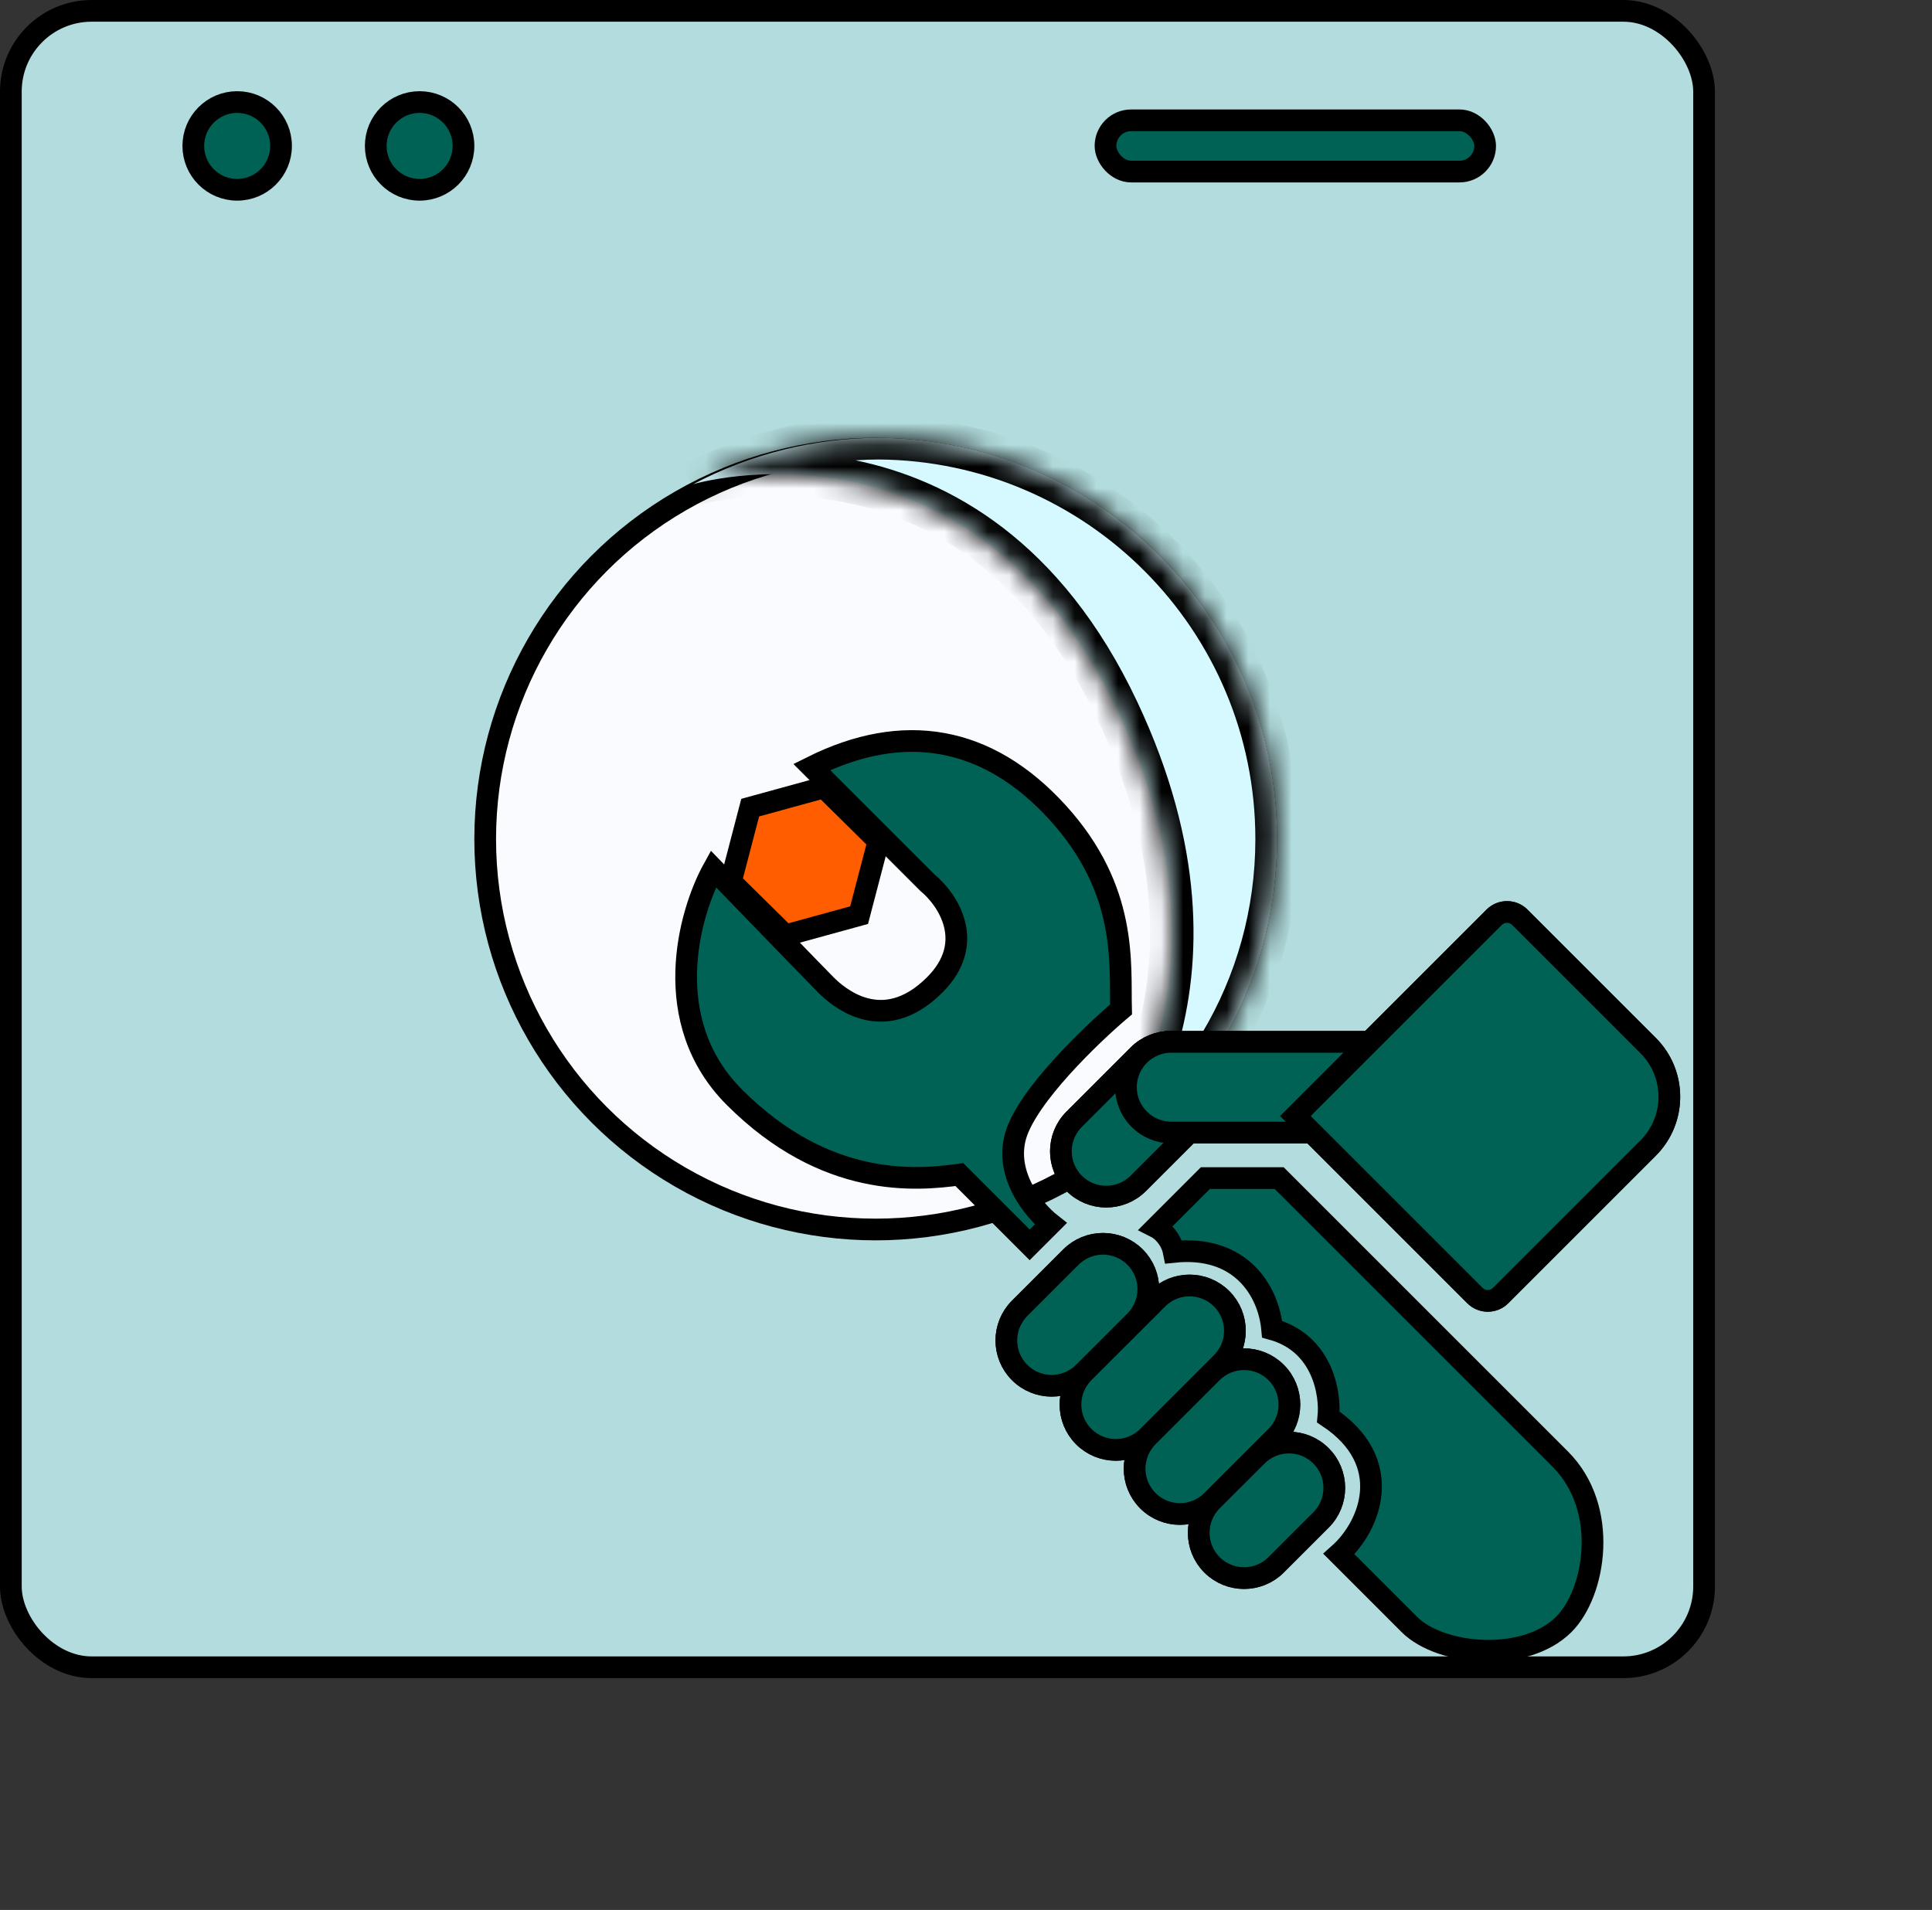 <svg width="89" height="88" viewBox="0 0 89 88" fill="none" xmlns="http://www.w3.org/2000/svg">
<rect x="0" y="0" width="89" height="88" fill="#333333" stroke="none"/>
<rect x="0.5" y="0.5" width="78" height="76.319" rx="3.719" fill="#B2DCDD" stroke="black"/>
<circle cx="40.34" cy="38.66" r="17.989" fill="#FAFBFF" stroke="black"/>
<circle cx="10.926" cy="6.723" r="2.021" fill="#006255" stroke="black"/>
<circle cx="19.33" cy="6.723" r="2.021" fill="#006255" stroke="black"/>
<mask id="path-5-inside-1_4828_2630" fill="white">
<path fill-rule="evenodd" clip-rule="evenodd" d="M49.478 54.737C55.063 51.556 58.83 45.547 58.83 38.66C58.83 28.489 50.617 20.236 40.462 20.171C37.516 20.187 34.589 20.907 31.936 22.308C31.936 22.308 44.767 18.489 51.491 32.777C57.489 45.524 50.956 53.225 49.478 54.737Z"/>
</mask>
<path fill-rule="evenodd" clip-rule="evenodd" d="M49.478 54.737C55.063 51.556 58.83 45.547 58.83 38.66C58.83 28.489 50.617 20.236 40.462 20.171C37.516 20.187 34.589 20.907 31.936 22.308C31.936 22.308 44.767 18.489 51.491 32.777C57.489 45.524 50.956 53.225 49.478 54.737Z" fill="#D6F9FF"/>
<path d="M49.478 54.737L48.763 54.038L49.973 55.606L49.478 54.737ZM40.462 20.171L40.468 19.171L40.456 19.171L40.462 20.171ZM31.936 22.308L31.469 21.423L32.221 23.266L31.936 22.308ZM51.491 32.777L50.586 33.203V33.203L51.491 32.777ZM57.83 38.66C57.83 45.173 54.269 50.857 48.983 53.868L49.973 55.606C55.858 52.254 59.83 45.921 59.83 38.66H57.83ZM40.455 21.171C50.062 21.232 57.83 29.039 57.83 38.66H59.83C59.83 27.939 51.173 19.239 40.468 19.171L40.455 21.171ZM40.456 19.171C37.352 19.188 34.266 19.947 31.469 21.423L32.403 23.192C34.913 21.868 37.681 21.186 40.468 21.171L40.456 19.171ZM31.936 22.308C32.221 23.266 32.221 23.266 32.22 23.266C32.22 23.266 32.22 23.267 32.22 23.267C32.219 23.267 32.219 23.267 32.219 23.267C32.219 23.267 32.22 23.266 32.222 23.266C32.225 23.265 32.231 23.263 32.24 23.261C32.259 23.256 32.289 23.247 32.33 23.237C32.412 23.216 32.539 23.185 32.706 23.15C33.041 23.08 33.533 22.992 34.148 22.929C35.381 22.802 37.09 22.773 38.991 23.164C42.748 23.935 47.366 26.359 50.586 33.203L52.396 32.351C48.892 24.907 43.733 22.096 39.393 21.205C37.246 20.764 35.327 20.797 33.944 20.939C33.251 21.011 32.689 21.11 32.295 21.193C32.098 21.234 31.943 21.272 31.834 21.299C31.779 21.313 31.737 21.325 31.706 21.333C31.691 21.338 31.678 21.341 31.669 21.344C31.665 21.345 31.661 21.346 31.658 21.347C31.656 21.348 31.655 21.348 31.654 21.348C31.653 21.349 31.652 21.349 31.652 21.349C31.651 21.349 31.651 21.349 31.936 22.308ZM50.586 33.203C53.483 39.359 53.328 44.222 52.327 47.693C51.32 51.19 49.431 53.355 48.763 54.038L50.193 55.436C51.003 54.607 53.12 52.165 54.249 48.247C55.385 44.303 55.497 38.941 52.396 32.351L50.586 33.203Z" fill="black" mask="url(#path-5-inside-1_4828_2630)"/>
<rect x="50.926" y="5.543" width="17.489" height="2.362" rx="1.181" fill="#006255" stroke="black"/>
<path d="M64.917 74.842C66.374 76.299 70.259 76.623 72.04 74.842C73.497 73.385 74.145 69.499 71.878 67.233L58.927 54.281H55.527L53.261 56.548C53.476 56.656 53.941 57.033 54.07 57.681C57.146 57.357 58.441 59.462 58.603 61.243C60.934 61.89 61.301 64.211 61.193 65.29C64.302 67.362 63.136 70.309 61.679 71.604L64.917 74.842Z" fill="#006255" stroke="black"/>
<path d="M42.737 40.682L37.395 35.34C41.604 33.235 45.489 33.883 48.727 37.444C51.965 41.006 51.588 44.406 51.642 46.51C50.239 47.697 47.303 50.525 46.785 52.338C46.267 54.152 47.648 55.792 48.404 56.386L47.432 57.357L44.194 54.119C42.198 54.389 38.043 54.767 33.833 50.558C30.336 47.061 31.729 42.085 32.862 40.035C34.427 41.653 37.654 44.988 38.043 45.377C38.528 45.863 40.633 47.805 43.061 45.377C45.004 43.434 43.655 41.438 42.737 40.682Z" fill="#006255" stroke="black"/>
<path d="M49.924 63.237L52.288 60.874C53.103 60.059 53.103 58.736 52.288 57.92C51.472 57.105 50.149 57.105 49.334 57.92L46.97 60.283C46.155 61.099 46.155 62.422 46.97 63.237C47.786 64.053 49.109 64.053 49.924 63.237ZM49.924 63.237L53.322 59.84C54.137 59.025 55.46 59.025 56.276 59.84C57.091 60.656 57.091 61.979 56.276 62.794L52.878 66.192M49.924 63.237C49.109 64.053 49.109 65.376 49.924 66.192C50.74 67.007 52.063 67.007 52.878 66.192M52.878 66.192L55.832 63.237C56.648 62.422 57.971 62.422 58.786 63.237C59.602 64.053 59.602 65.376 58.786 66.192L55.832 69.145M52.878 66.192C52.063 67.007 52.063 68.33 52.878 69.145C53.694 69.961 55.017 69.961 55.832 69.145M55.832 69.145L57.9 67.078C58.716 66.262 60.038 66.262 60.854 67.078C61.67 67.893 61.67 69.216 60.854 70.032L58.786 72.1C57.971 72.915 56.648 72.915 55.832 72.1C55.017 71.284 55.017 69.961 55.832 69.145Z" stroke="black"/>
<path d="M46.97 63.237C46.155 62.422 46.155 61.099 46.97 60.283L49.334 57.92C50.149 57.105 51.472 57.105 52.288 57.92C53.103 58.736 53.103 60.059 52.288 60.874L49.924 63.237C49.109 64.053 47.786 64.053 46.97 63.237Z" fill="#006255"/>
<path d="M49.924 66.192C49.109 65.376 49.109 64.053 49.924 63.237L53.322 59.84C54.137 59.025 55.46 59.025 56.276 59.84C57.091 60.656 57.091 61.979 56.276 62.794L52.878 66.192C52.063 67.007 50.74 67.007 49.924 66.192Z" fill="#006255"/>
<path d="M52.878 69.145C52.063 68.33 52.063 67.007 52.878 66.192L55.832 63.237C56.648 62.422 57.971 62.422 58.786 63.237C59.602 64.053 59.602 65.376 58.786 66.192L55.832 69.145C55.017 69.961 53.694 69.961 52.878 69.145Z" fill="#006255"/>
<path d="M55.832 72.1C55.017 71.284 55.017 69.961 55.832 69.145L57.9 67.078C58.716 66.262 60.038 66.262 60.854 67.078C61.67 67.893 61.67 69.216 60.854 70.032L58.786 72.1C57.971 72.915 56.648 72.915 55.832 72.1Z" fill="#006255"/>
<path d="M49.924 63.237L52.288 60.874C53.103 60.059 53.103 58.736 52.288 57.92C51.472 57.105 50.149 57.105 49.334 57.92L46.97 60.283C46.155 61.099 46.155 62.422 46.97 63.237C47.786 64.053 49.109 64.053 49.924 63.237ZM49.924 63.237L53.322 59.84C54.137 59.025 55.46 59.025 56.276 59.84C57.091 60.656 57.091 61.979 56.276 62.794L52.878 66.192M49.924 63.237C49.109 64.053 49.109 65.376 49.924 66.192C50.74 67.007 52.063 67.007 52.878 66.192M52.878 66.192L55.832 63.237C56.648 62.422 57.971 62.422 58.786 63.237C59.602 64.053 59.602 65.376 58.786 66.192L55.832 69.145M52.878 66.192C52.063 67.007 52.063 68.33 52.878 69.145C53.694 69.961 55.017 69.961 55.832 69.145M55.832 69.145L57.9 67.078C58.716 66.262 60.038 66.262 60.854 67.078C61.67 67.893 61.67 69.216 60.854 70.032L58.786 72.1C57.971 72.915 56.648 72.915 55.832 72.1C55.017 71.284 55.017 69.961 55.832 69.145Z" stroke="black"/>
<path d="M49.483 54.523C48.667 53.707 48.667 52.385 49.483 51.569L52.437 48.615C53.253 47.799 54.575 47.799 55.391 48.615C56.207 49.431 56.207 50.753 55.391 51.569L52.437 54.523C51.621 55.339 50.299 55.339 49.483 54.523Z" fill="#006255" stroke="black"/>
<path d="M51.868 50.092C51.868 48.938 52.803 48.003 53.956 48.003H62.974C64.128 48.003 65.063 48.938 65.063 50.092C65.063 51.246 64.128 52.181 62.974 52.181H53.956C52.803 52.181 51.868 51.246 51.868 50.092Z" fill="#006255" stroke="black"/>
<path d="M59.675 51.421L68.832 42.264C69.158 41.938 69.687 41.938 70.013 42.264L75.921 48.172C77.227 49.477 77.227 51.593 75.921 52.898L69.127 59.693C68.801 60.019 68.272 60.019 67.946 59.693L59.675 51.421Z" fill="#006255"/>
<path d="M59.675 51.421L68.832 42.264C69.158 41.938 69.687 41.938 70.013 42.264L75.921 48.172C77.227 49.477 77.227 51.593 75.921 52.898L69.127 59.693C68.801 60.019 68.272 60.019 67.946 59.693L59.675 51.421Z" stroke="black"/>
<path d="M49.483 54.523C48.667 53.707 48.667 52.385 49.483 51.569L52.437 48.615C53.253 47.799 54.575 47.799 55.391 48.615C56.207 49.431 56.207 50.753 55.391 51.569L52.437 54.523C51.621 55.339 50.299 55.339 49.483 54.523Z" fill="#006255" stroke="black"/>
<path d="M51.868 50.092C51.868 48.938 52.803 48.003 53.956 48.003H62.974C64.128 48.003 65.063 48.938 65.063 50.092C65.063 51.246 64.128 52.181 62.974 52.181H53.956C52.803 52.181 51.868 51.246 51.868 50.092Z" fill="#006255" stroke="black"/>
<path d="M59.675 51.421L68.832 42.264C69.158 41.938 69.687 41.938 70.013 42.264L75.921 48.172C77.227 49.477 77.227 51.593 75.921 52.898L69.127 59.693C68.801 60.019 68.272 60.019 67.946 59.693L59.675 51.421Z" fill="#006255"/>
<path d="M59.675 51.421L68.832 42.264C69.158 41.938 69.687 41.938 70.013 42.264L75.921 48.172C77.227 49.477 77.227 51.593 75.921 52.898L69.127 59.693C68.801 60.019 68.272 60.019 67.946 59.693L59.675 51.421Z" stroke="black"/>
<path d="M37.958 36.278L40.467 38.755L39.576 42.165L36.176 43.099L33.668 40.623L34.559 37.212L37.958 36.278Z" fill="#FF5D00" stroke="black"/>
</svg>
